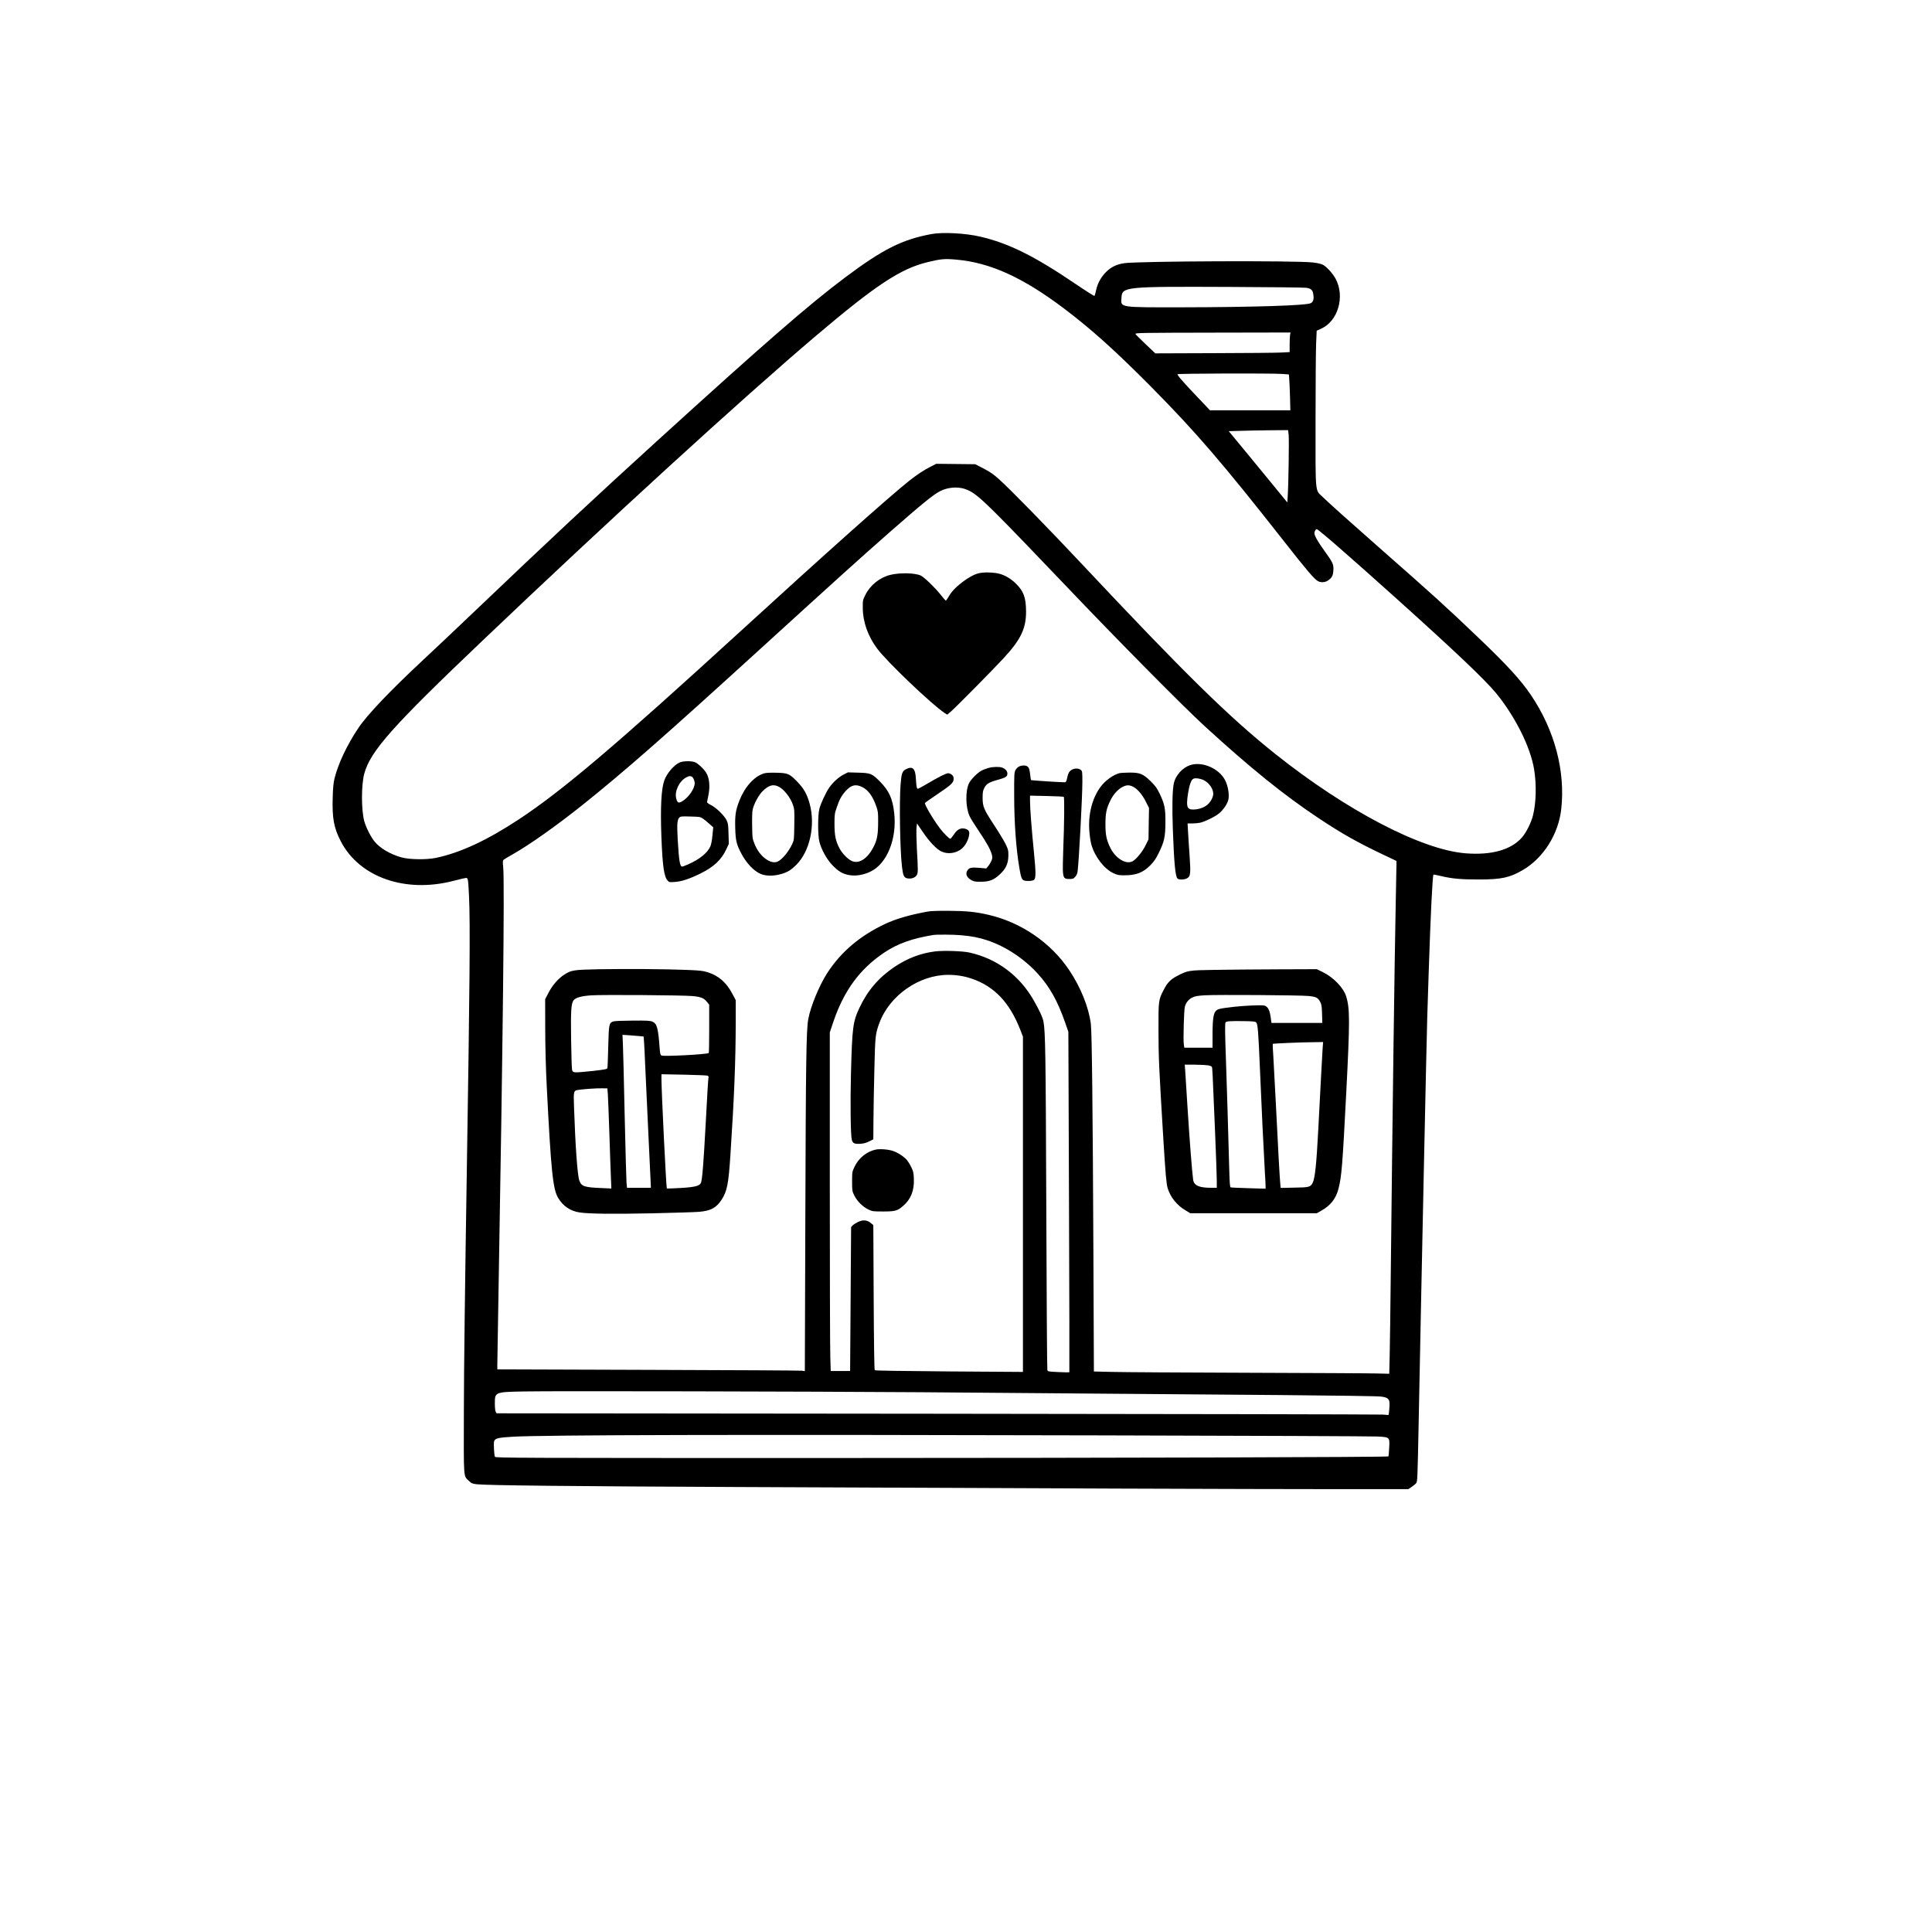 <?xml version="1.0" encoding="UTF-8" standalone="yes"?>
<svg version="1.0" xmlns="http://www.w3.org/2000/svg" width="2048pt" height="2048pt" viewBox="0 0 2731 2731" preserveAspectRatio="xMidYMid meet">
  <g transform="translate(0,2731) scale(0.1,-0.1)" fill="#000000" stroke="none">
    <path d="M13165 24001 c-414 -77 -686 -214 -1220 -614 -514 -385 -1145 -935
-2670 -2322 -916 -834 -1507 -1386 -2568 -2398 -253 -241 -579 -550 -726 -686
-470 -439 -791 -775 -918 -966 -159 -238 -281 -497 -334 -707 -15 -62 -22
-130 -26 -268 -9 -296 16 -431 113 -620 264 -512 915 -740 1600 -560 84 22
161 40 172 40 28 0 30 -18 42 -260 18 -375 10 -1291 -31 -3855 -25 -1569 -42
-2877 -42 -3420 -2 -987 -8 -911 72 -989 35 -34 46 -39 112 -47 138 -16 1351
-29 3699 -39 4207 -19 7284 -30 8386 -30 l1081 0 44 29 c24 17 54 40 65 53 21
23 21 38 38 878 43 2212 112 5424 121 5710 3 91 12 372 20 625 27 820 54 1377
68 1392 2 2 51 -8 108 -21 153 -37 287 -49 539 -48 314 0 434 26 620 136 289
170 500 506 539 859 60 536 -93 1114 -425 1607 -142 212 -341 430 -744 814
-459 439 -641 604 -1400 1271 -452 398 -695 616 -812 728 -99 95 -93 28 -92
1072 0 495 4 983 8 1085 l8 185 64 29 c238 108 338 453 204 705 -41 76 -131
175 -183 200 -25 12 -83 25 -142 31 -245 28 -2437 19 -2660 -10 -109 -15 -192
-55 -263 -128 -71 -72 -118 -160 -138 -254 -8 -40 -19 -76 -23 -81 -4 -4 -124
72 -267 169 -581 394 -943 574 -1344 668 -210 50 -535 67 -695 37z m355 -361
c478 -43 935 -250 1518 -689 387 -292 729 -600 1228 -1103 634 -640 1021
-1090 1879 -2183 327 -417 435 -544 487 -571 41 -21 100 -17 138 9 57 38 74
70 78 146 5 84 -6 108 -131 281 -89 124 -137 208 -137 243 0 26 18 57 33 57
22 0 468 -389 1152 -1004 806 -725 1225 -1123 1381 -1312 269 -327 487 -761
539 -1076 36 -217 30 -477 -16 -657 -25 -101 -97 -243 -156 -310 -154 -175
-430 -252 -796 -223 -623 49 -1684 603 -2692 1406 -653 521 -1277 1133 -2730
2681 -495 527 -1008 1052 -1171 1199 -80 72 -126 104 -220 153 l-119 61 -275
3 -275 3 -75 -38 c-104 -53 -199 -116 -310 -204 -288 -230 -1191 -1035 -2390
-2132 -1759 -1609 -2517 -2252 -3130 -2655 -452 -297 -825 -470 -1170 -542
-130 -27 -368 -24 -479 6 -161 43 -312 132 -389 229 -54 69 -117 194 -142 282
-44 157 -44 517 0 676 86 316 399 668 1661 1869 1770 1687 3685 3437 4709
4306 858 729 1211 962 1594 1054 186 45 237 50 406 35z m4944 -398 c69 -10 92
-31 101 -97 10 -63 -2 -103 -35 -120 -65 -34 -802 -57 -1825 -59 -887 -1 -862
-5 -853 130 10 163 28 164 1538 158 558 -2 1042 -8 1074 -12z m-228 -663 c-3
-17 -6 -80 -6 -139 l0 -107 -112 -6 c-62 -4 -490 -8 -950 -9 l-837 -3 -141
134 c-77 73 -140 136 -140 141 0 15 75 16 1149 18 l1044 2 -7 -31z m-108 -555
l91 -7 5 -61 c3 -34 8 -148 11 -253 l5 -193 -568 0 -568 0 -145 153 c-223 233
-321 345 -314 357 7 11 1326 15 1483 4z m88 -861 c7 -71 -2 -699 -13 -861 l-6
-94 -21 25 c-12 14 -116 141 -232 284 -116 142 -293 357 -393 478 l-182 220
173 5 c95 3 284 7 420 8 l246 2 8 -67z m-4582 -763 c115 -36 200 -104 472
-375 138 -137 568 -583 955 -990 724 -761 1660 -1708 1969 -1991 641 -587
1116 -971 1600 -1293 344 -229 559 -350 948 -534 l162 -77 0 -47 c0 -27 -5
-262 -10 -523 -17 -823 -46 -2996 -70 -5225 -5 -522 -13 -1063 -16 -1202 l-6
-252 -172 4 c-94 3 -918 7 -1831 10 -913 3 -1775 8 -1916 12 l-256 6 -7 1666
c-9 2027 -21 3125 -36 3246 -30 238 -144 521 -309 766 -259 385 -678 671
-1136 777 -187 43 -318 56 -575 57 -239 0 -249 -1 -400 -33 -198 -41 -359 -92
-487 -152 -357 -168 -624 -394 -818 -693 -115 -177 -239 -479 -270 -656 -28
-154 -34 -615 -41 -2814 l-7 -2159 -41 6 c-23 3 -1001 9 -2173 12 l-2133 7 0
66 c0 36 7 446 15 911 64 3669 89 5919 68 6124 -7 68 -6 91 4 101 7 7 61 40
121 73 235 132 627 408 1002 708 591 473 1147 961 2500 2194 1118 1019 1423
1294 1835 1656 470 412 626 539 722 585 103 50 232 61 337 29z m-49 -6310
c149 -13 250 -32 368 -71 264 -88 522 -259 717 -473 169 -187 277 -380 385
-686 l47 -135 9 -2404 c5 -1322 7 -2406 5 -2409 -3 -2 -72 -1 -155 3 -141 7
-150 8 -156 29 -4 11 -11 1047 -15 2301 -8 2181 -13 2481 -40 2625 -11 59 -58
161 -141 305 -200 348 -519 584 -904 670 -98 22 -370 31 -489 16 -205 -26
-389 -97 -572 -219 -224 -151 -380 -333 -495 -578 -93 -196 -103 -278 -120
-929 -11 -436 -5 -869 12 -937 13 -49 37 -61 118 -56 49 2 83 12 126 33 l60
30 2 280 c1 154 7 476 13 716 11 464 14 497 71 649 144 389 561 680 974 680
114 0 227 -18 331 -54 318 -108 535 -336 685 -719 l39 -101 0 -2369 0 -2370
-1042 7 c-654 5 -1047 11 -1053 17 -6 7 -12 370 -15 1031 l-5 1021 -37 30
c-53 43 -112 47 -181 13 -29 -14 -63 -36 -74 -48 l-22 -23 -7 -1017 -7 -1018
-137 0 -137 0 -6 197 c-4 108 -7 1185 -7 2393 l0 2197 50 149 c150 442 374
747 720 979 188 126 392 199 690 248 51 8 278 7 395 -3z m-555 -6460 c718 -6
1854 -15 2525 -20 671 -5 1821 -15 2555 -20 734 -6 1368 -15 1409 -21 104 -13
126 -34 123 -121 -1 -35 -5 -80 -8 -102 l-6 -38 -82 6 c-44 3 -2881 9 -6304
12 l-6223 6 -12 22 c-7 12 -12 61 -12 117 0 162 -1 162 415 170 424 8 3998 0
5620 -11z m2565 -610 c2063 -5 3808 -12 3879 -16 173 -10 171 -7 163 -162 -4
-63 -8 -117 -10 -119 -12 -11 -3811 -22 -7938 -23 -4455 0 -4687 1 -4694 18
-10 27 -19 186 -11 216 11 44 55 55 264 67 453 26 3189 32 8347 19z"/>
    <path d="M13849 19210 c-62 -11 -151 -57 -247 -130 -93 -70 -152 -133 -194
-207 -17 -29 -34 -53 -38 -53 -5 0 -37 37 -73 83 -78 99 -231 247 -281 271
-80 38 -296 43 -430 10 -149 -36 -286 -146 -353 -282 -37 -75 -38 -78 -37
-187 1 -196 73 -399 203 -573 138 -186 769 -788 953 -910 l38 -24 58 50 c69
60 604 601 743 753 238 257 314 417 313 654 -1 197 -34 288 -143 395 -87 86
-190 139 -292 151 -88 10 -157 10 -220 -1z"/>
    <path d="M9605 16531 c-79 -35 -181 -156 -215 -254 -43 -122 -56 -380 -41
-791 16 -416 37 -568 88 -623 23 -25 28 -25 101 -20 98 7 205 42 358 117 193
94 303 197 372 348 l34 73 -4 142 c-3 126 -6 148 -27 192 -33 67 -141 173
-219 214 -46 24 -62 37 -57 48 3 9 13 58 22 110 19 107 11 207 -23 278 -28 61
-131 161 -179 174 -62 17 -164 13 -210 -8z m170 -197 c22 -9 45 -57 45 -96 0
-76 -88 -203 -177 -255 -52 -30 -67 -23 -84 39 -27 101 42 246 140 298 39 21
51 23 76 14z m161 -595 c21 -15 63 -49 92 -75 l54 -49 -11 -113 c-6 -69 -18
-130 -30 -157 -40 -91 -153 -182 -311 -252 -41 -18 -80 -33 -87 -33 -32 0 -46
83 -63 381 -12 215 -8 281 22 311 18 18 31 20 157 16 129 -3 140 -5 177 -29z"/>
    <path d="M16820 16493 c-104 -35 -201 -143 -226 -250 -22 -93 -27 -335 -15
-663 18 -481 35 -659 66 -689 19 -19 93 -18 132 2 52 27 56 63 39 315 -9 119
-18 272 -22 340 l-7 122 67 0 c37 0 88 5 114 11 72 18 201 81 260 128 67 53
129 147 138 209 11 71 -9 184 -45 257 -85 172 -328 278 -501 218z m196 -211
c77 -40 134 -122 134 -194 0 -46 -36 -113 -82 -153 -49 -41 -117 -65 -193 -68
-73 -3 -95 20 -95 97 0 66 24 209 44 266 26 71 42 83 102 77 28 -3 69 -14 90
-25z"/>
    <path d="M14403 16474 c-17 -9 -40 -32 -50 -52 -16 -34 -18 -67 -17 -362 1
-391 27 -747 74 -1024 23 -134 35 -164 69 -173 44 -12 122 -6 139 11 26 25 25
110 -2 381 -33 329 -56 627 -56 729 l0 79 235 -5 c129 -3 238 -8 242 -12 11
-10 7 -386 -7 -735 -6 -155 -8 -307 -4 -337 9 -77 21 -89 89 -89 51 0 60 3 84
31 19 21 30 47 34 80 19 152 67 1052 67 1265 0 126 -2 148 -17 162 -42 37
-119 29 -162 -17 -13 -13 -27 -49 -35 -87 -10 -50 -17 -65 -32 -67 -24 -3
-475 26 -480 31 -2 2 -6 26 -9 53 -11 97 -16 115 -36 135 -23 23 -81 25 -126
3z"/>
    <path d="M13971 16454 c-30 -8 -76 -26 -103 -41 -56 -31 -146 -123 -171 -176
-52 -109 -48 -336 7 -460 12 -29 71 -124 130 -211 116 -172 169 -268 187 -339
9 -39 8 -51 -8 -88 -11 -24 -31 -58 -46 -74 l-25 -31 -94 8 c-112 9 -142 4
-168 -29 -39 -50 -18 -108 54 -146 34 -18 57 -22 131 -21 120 0 184 25 269
105 86 80 118 151 120 263 1 74 -2 87 -37 160 -21 44 -92 162 -159 264 -153
233 -167 267 -168 392 0 80 4 103 23 140 29 59 65 81 182 114 121 33 145 48
145 90 0 36 -28 68 -73 85 -39 15 -131 13 -196 -5z"/>
    <path d="M12811 16439 c-58 -29 -68 -58 -81 -221 -19 -257 -8 -936 21 -1167
14 -118 28 -148 75 -157 52 -10 103 6 128 39 25 33 25 54 6 390 -6 120 -8 247
-5 283 l7 64 80 -117 c92 -137 192 -243 262 -278 91 -45 214 -28 294 41 71 60
125 204 94 250 -12 19 -49 34 -82 34 -49 0 -87 -26 -127 -87 -21 -31 -43 -58
-49 -60 -12 -4 -96 79 -148 148 -97 128 -222 341 -211 359 3 5 80 59 170 120
203 136 235 166 235 220 0 30 -6 43 -26 59 -15 12 -37 21 -51 21 -29 0 -141
-56 -297 -149 -66 -39 -125 -71 -132 -71 -15 0 -21 33 -28 147 -7 139 -45 176
-135 132z"/>
    <path d="M10794 16376 c-138 -45 -269 -193 -345 -390 -51 -134 -61 -201 -56
-381 5 -180 18 -232 88 -364 74 -138 177 -245 273 -285 69 -29 170 -31 265 -7
106 26 159 58 241 140 189 192 268 557 185 860 -37 136 -85 220 -180 316 -108
110 -128 118 -295 122 -94 2 -147 -1 -176 -11z m201 -180 c80 -34 177 -154
215 -266 20 -59 21 -80 18 -280 -3 -209 -4 -217 -30 -272 -49 -105 -136 -211
-201 -245 -97 -50 -258 67 -327 238 -34 84 -35 85 -38 268 -2 116 1 201 8 230
20 83 85 203 138 255 84 83 143 103 217 72z"/>
    <path d="M11923 16360 c-67 -34 -152 -111 -202 -184 -46 -67 -118 -222 -138
-296 -24 -91 -24 -378 0 -470 28 -109 101 -242 177 -323 89 -95 154 -133 250
-148 94 -15 202 4 300 53 230 113 371 464 330 826 -22 203 -73 314 -200 443
-115 115 -131 122 -310 127 l-145 4 -62 -32z m262 -174 c86 -41 153 -131 202
-275 24 -68 27 -90 26 -216 0 -173 -13 -249 -56 -339 -88 -183 -217 -268 -324
-213 -58 31 -130 106 -166 175 -55 104 -71 183 -71 347 0 132 2 146 33 235 38
113 69 168 130 234 75 80 136 95 226 52z"/>
    <path d="M15825 16381 c-85 -21 -197 -101 -262 -186 -126 -165 -186 -404 -163
-650 5 -60 17 -137 26 -169 46 -171 180 -347 312 -409 56 -26 75 -30 155 -30
168 0 265 38 369 143 51 53 78 91 117 172 79 159 94 230 95 433 1 199 -11 257
-81 405 -38 80 -59 108 -127 176 -108 106 -152 124 -304 123 -59 -1 -120 -4
-137 -8z m192 -192 c60 -29 133 -114 182 -215 l43 -85 -4 -222 -3 -222 -42
-85 c-43 -89 -133 -199 -184 -225 -95 -50 -245 44 -318 199 -51 107 -65 177
-65 326 0 155 14 222 72 339 40 83 108 157 173 189 55 27 91 28 146 1z"/>
    <path d="M8460 13609 c-354 -7 -384 -12 -485 -77 -84 -54 -166 -149 -222 -256
l-47 -91 1 -415 c1 -273 8 -556 22 -825 60 -1183 86 -1441 159 -1565 67 -117
177 -191 307 -209 137 -20 478 -23 1022 -12 303 7 602 16 663 21 167 14 246
56 322 174 76 118 96 219 123 631 54 820 74 1324 75 1879 l0 309 -47 88 c-84
160 -194 256 -347 305 -70 22 -108 26 -305 34 -301 12 -853 16 -1241 9z m1329
-379 c119 -11 161 -28 205 -83 l31 -39 0 -338 c0 -186 -3 -341 -6 -345 -19
-19 -638 -52 -668 -35 -16 8 -20 25 -25 87 -22 303 -38 361 -103 391 -33 14
-72 17 -283 15 -143 -1 -256 -5 -272 -12 -59 -22 -62 -37 -70 -353 -4 -159 -9
-296 -12 -306 -5 -15 -36 -21 -208 -41 -112 -12 -221 -21 -242 -19 -34 3 -41
7 -49 33 -5 17 -11 208 -14 425 -6 416 0 513 35 560 28 37 110 61 247 70 153
11 1297 3 1434 -10z m-747 -566 l56 -6 6 -76 c3 -43 11 -189 16 -327 6 -137
27 -574 45 -970 19 -396 35 -730 35 -742 l0 -23 -169 0 -168 0 -7 73 c-3 39
-15 468 -26 952 -10 484 -22 938 -25 1009 l-6 128 93 -6 c51 -4 118 -9 150
-12z m960 -559 c12 -5 16 -15 13 -29 -5 -22 -15 -188 -40 -656 -30 -553 -48
-781 -66 -828 -18 -46 -84 -63 -291 -75 -103 -6 -190 -9 -192 -6 -9 9 -76
1367 -76 1549 l0 65 317 -6 c175 -4 326 -10 335 -14z m-1410 -255 c3 -41 13
-295 22 -565 9 -269 18 -554 22 -632 l6 -143 -139 6 c-246 10 -286 24 -315
110 -26 77 -56 497 -74 1039 -8 228 -7 229 69 240 82 11 253 23 327 21 l75 -1
7 -75z"/>
    <path d="M17155 13600 c-357 -6 -365 -7 -520 -88 -88 -47 -133 -92 -183 -190
-77 -148 -77 -150 -76 -577 0 -380 8 -538 69 -1545 31 -496 42 -621 60 -683
38 -128 130 -244 253 -316 l68 -41 894 0 893 0 62 35 c133 74 209 171 245 310
45 176 57 328 110 1358 52 1014 52 1192 -1 1362 -38 124 -181 271 -335 346
l-80 39 -570 -2 c-313 -1 -713 -5 -889 -8z m1343 -369 c107 -11 133 -24 164
-84 19 -35 23 -62 26 -169 l4 -128 -359 0 -360 0 -11 80 c-13 91 -31 132 -68
156 -22 15 -46 16 -192 11 -160 -6 -371 -28 -455 -47 -90 -20 -106 -76 -107
-372 l0 -178 -199 0 -200 0 -7 46 c-10 67 2 492 15 535 18 60 53 103 104 128
40 20 72 25 180 32 169 10 1342 2 1465 -10z m-742 -373 c24 -23 31 -117 54
-658 21 -504 53 -1177 70 -1465 6 -88 10 -175 10 -194 l0 -34 -241 7 c-132 4
-246 9 -253 12 -10 4 -15 64 -20 262 -12 462 -36 1251 -46 1527 -15 410 -16
533 -5 544 17 16 63 19 243 17 141 -2 175 -5 188 -18z m940 -370 c-6 -87 -25
-449 -61 -1138 -26 -501 -47 -695 -80 -761 -31 -59 -50 -64 -261 -67 l-191 -4
-6 64 c-8 82 -31 495 -62 1128 -14 278 -30 581 -36 673 -7 92 -10 169 -8 171
6 6 401 23 568 24 l144 2 -7 -92z m-1617 -237 c24 -5 47 -14 51 -21 8 -13 10
-54 45 -905 14 -330 25 -646 25 -702 l0 -103 -85 0 c-165 0 -237 33 -249 112
-16 116 -50 553 -81 1043 -13 220 -28 442 -31 493 l-7 92 144 0 c79 -1 164 -5
188 -9z"/>
    <path d="M12380 11060 c-127 -27 -241 -118 -299 -240 -36 -75 -36 -76 -36
-210 0 -132 1 -137 32 -201 40 -80 120 -159 200 -197 55 -26 66 -27 208 -27
170 0 202 9 284 81 107 93 156 218 149 380 -3 86 -8 108 -36 164 -17 36 -45
81 -61 101 -40 48 -127 105 -196 129 -67 23 -183 32 -245 20z"/>
  </g>
</svg>
